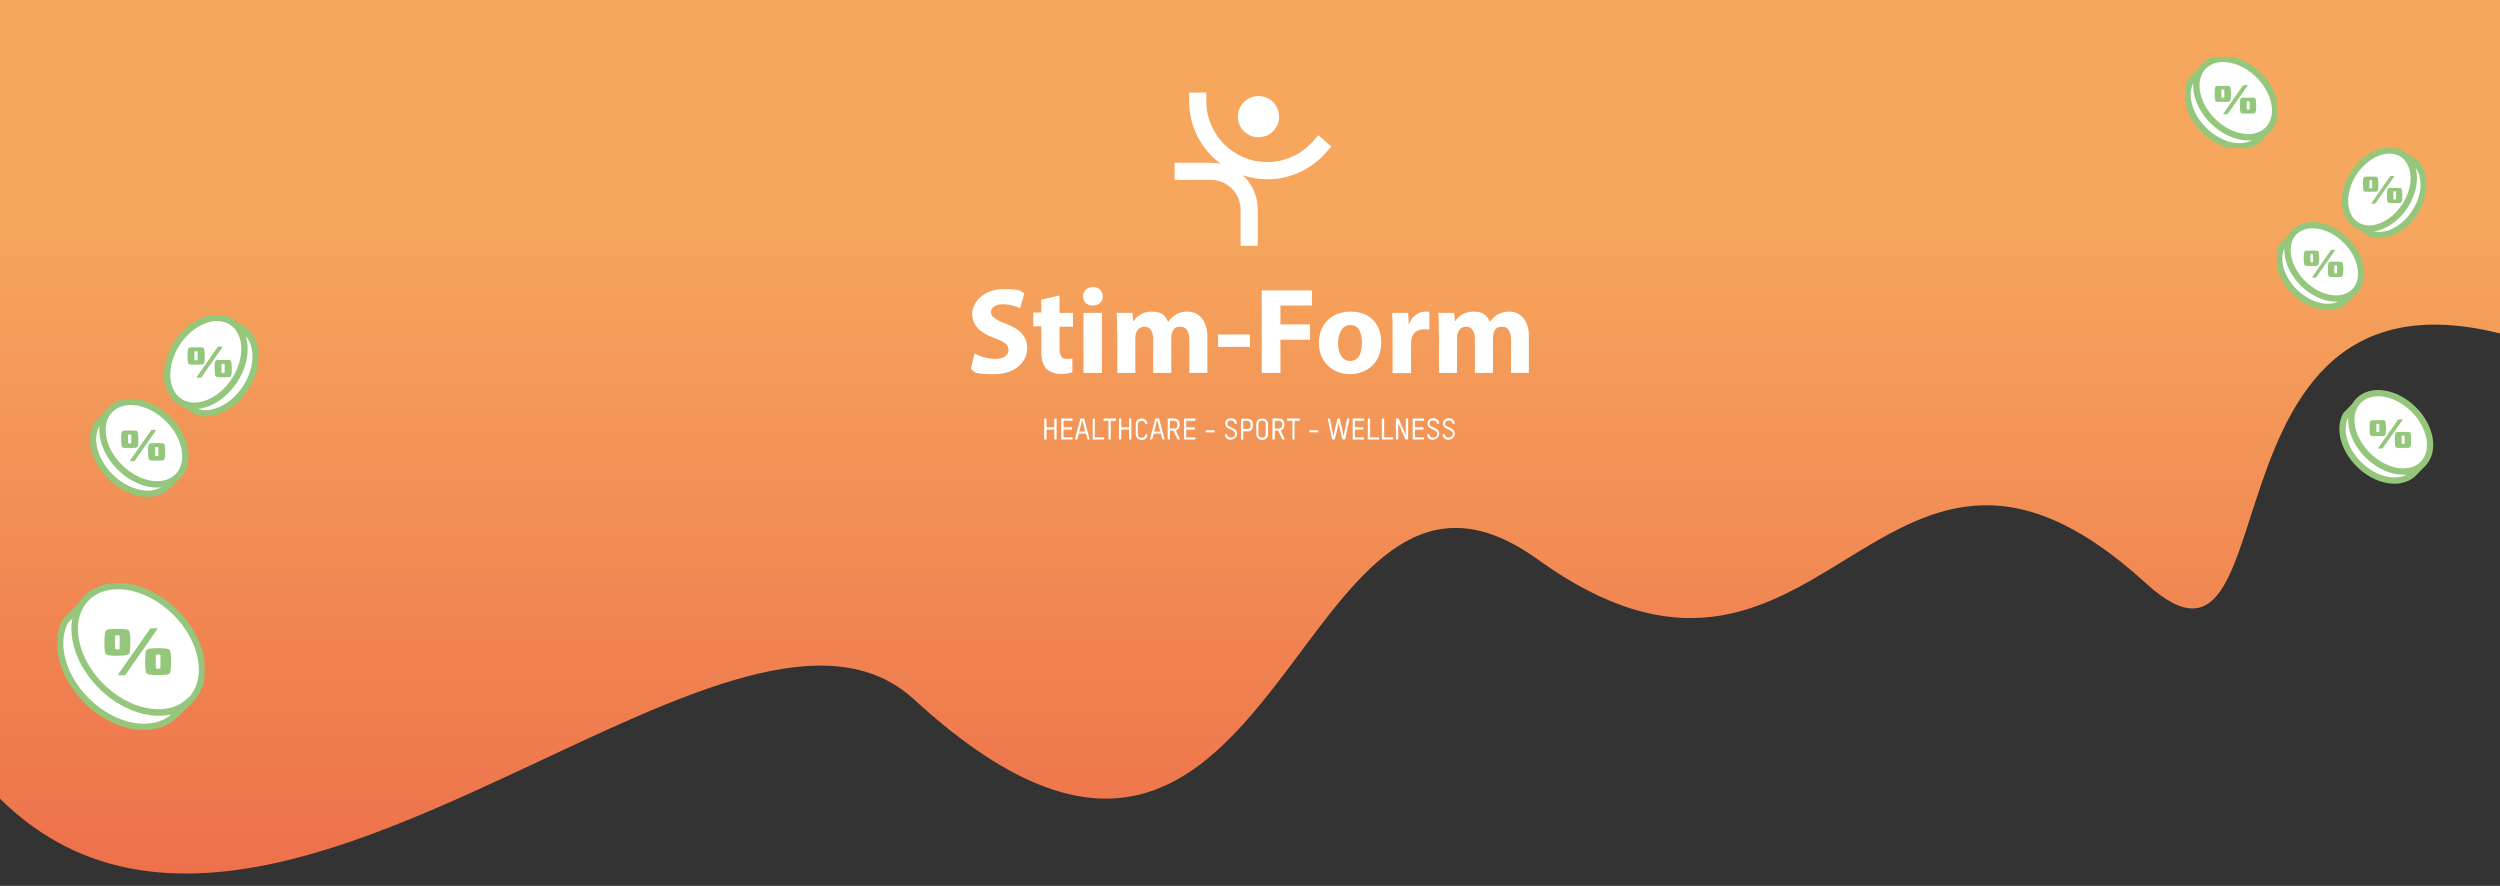 <?xml version="1.0" encoding="UTF-8"?>
<svg id="Calque_1" data-name="Calque 1" xmlns="http://www.w3.org/2000/svg" xmlns:xlink="http://www.w3.org/1999/xlink" viewBox="0 0 1190.6 421.9">
  <rect x="0" y="0" width="1190.6" height="421.9" fill="#333333" stroke="none"/>
  <defs>
    <style>
      .cls-1, .cls-2 {
        fill: none;
      }

      .cls-2 {
        stroke: #94c77c;
        stroke-linecap: round;
        stroke-linejoin: round;
        stroke-width: 3px;
      }

      .cls-3 {
        clip-path: url(#clippath-1);
      }

      .cls-4 {
        clip-path: url(#clippath-3);
      }

      .cls-5 {
        clip-path: url(#clippath-4);
      }

      .cls-6 {
        clip-path: url(#clippath-2);
      }

      .cls-7 {
        clip-path: url(#clippath-7);
      }

      .cls-8 {
        clip-path: url(#clippath-6);
      }

      .cls-9 {
        clip-path: url(#clippath-9);
      }

      .cls-10 {
        clip-path: url(#clippath-8);
      }

      .cls-11 {
        clip-path: url(#clippath-5);
      }

      .cls-12 {
        fill: #fff;
      }

      .cls-13 {
        fill: url(#Dégradé_sans_nom);
      }

      .cls-14 {
        fill: #94c77c;
      }

      .cls-15 {
        clip-path: url(#clippath);
      }
    </style>
    <clipPath id="clippath">
      <path class="cls-1" d="M26.8-886.8L-25,348.7c31.1,49.7,70.3,67.2,113.1,67.3h.7c50.9,0,106.6-24.8,159.5-49.5,76-35.5,146-71,186.9-33.5,96.2,88.3,140.6,35.6,180.2-17.1,33.1-44.2,62.9-88.4,116.9-49.5,66.7,48,106.8,24.5,145,1.1,40.5-24.8,79-49.7,144.7,10.3,37.3,34,41.2-10.8,57.9-55.6,17.5-46.9,49-93.7,147.5-50.5l39.7-1009.8L26.8-886.8Z"/>
    </clipPath>
    <linearGradient id="Dégradé_sans_nom" data-name="Dégradé sans nom" x1="217.89" y1="-144.37" x2="219.79" y2="-144.37" gradientTransform="translate(26040.07 38649.46) rotate(-90.1) scale(175.6)" gradientUnits="userSpaceOnUse">
      <stop offset="0" stop-color="#ed6e4a"/>
      <stop offset="1" stop-color="#f6a75d"/>
    </linearGradient>
    <clipPath id="clippath-1">
      <rect class="cls-1" x="462.5" y="44" width="265.6" height="165.5"/>
    </clipPath>
    <clipPath id="clippath-2">
      <rect class="cls-1" x="462.5" y="44" width="265.6" height="165.5"/>
    </clipPath>
    <clipPath id="clippath-3">
      <rect class="cls-1" x="462.5" y="44" width="265.6" height="165.5"/>
    </clipPath>
    <clipPath id="clippath-4">
      <rect class="cls-1" x="462.5" y="44" width="265.6" height="165.5"/>
    </clipPath>
    <clipPath id="clippath-5">
      <rect class="cls-1" x="462.5" y="44" width="265.6" height="165.5"/>
    </clipPath>
    <clipPath id="clippath-6">
      <rect class="cls-1" x="43" y="150.1" width="80.1" height="86.5"/>
    </clipPath>
    <clipPath id="clippath-7">
      <rect class="cls-1" x="27.3" y="277.7" width="70.1" height="70"/>
    </clipPath>
    <clipPath id="clippath-8">
      <rect class="cls-1" x="1040.9" y="27.2" width="43.4" height="43.3"/>
    </clipPath>
    <clipPath id="clippath-9">
      <rect class="cls-1" x="1084.3" y="70.5" width="71.2" height="76.9"/>
    </clipPath>
  </defs>
  <g class="cls-15">
    <rect class="cls-13" x="-25.6" y="-887.4" width="1293.1" height="1309.3"/>
  </g>
  <g>
    <polygon class="cls-12" points="502.1 199.3 502.1 203.5 498.4 203.5 498.4 199.3 497.3 199.3 497.3 209.3 498.4 209.3 498.4 204.6 502.1 204.6 502.1 209.3 503.2 209.3 503.2 199.3 502.1 199.3"/>
    <polygon class="cls-12" points="505.4 199.3 505.4 209.3 510.8 209.3 510.8 208.3 506.5 208.3 506.5 204.6 510.5 204.6 510.5 203.5 506.5 203.5 506.5 200.4 510.8 200.4 510.8 199.3 505.4 199.3"/>
    <path class="cls-12" d="M515.3,200.3h.2l1.3,5.2h-2.8l1.3-5.2h0ZM514.5,199.3l-2.6,10h1.1l.8-2.8h3.4l.7,2.8h1.1l-2.7-10h-1.8Z"/>
    <polygon class="cls-12" points="520.4 199.3 520.4 209.3 525.8 209.3 525.8 208.3 521.4 208.3 521.4 199.3 520.4 199.3"/>
    <polygon class="cls-12" points="525.5 199.3 525.5 200.4 527.9 200.4 527.9 209.3 529 209.3 529 200.4 531.4 200.4 531.4 199.3 525.5 199.3"/>
    <polygon class="cls-12" points="537.7 199.3 537.7 203.5 534 203.5 534 199.3 532.9 199.3 532.9 209.3 534 209.3 534 204.6 537.7 204.6 537.7 209.3 538.8 209.3 538.8 199.3 537.7 199.3"/>
    <g class="cls-3">
      <path class="cls-12" d="M543.7,209.5c-2.2,0-2.8-1.8-2.8-2.7v-4.9c0-.9.6-2.6,2.8-2.6s2.8,1.8,2.8,2.7h-1.1c0-1.4-1.2-1.6-1.7-1.6s-1.8.2-1.8,1.6v4.9c0,1.4,1.2,1.6,1.8,1.6s1.7-.2,1.7-1.6h1.1c0,.9-.6,2.7-2.8,2.7"/>
    </g>
    <path class="cls-12" d="M551,200.3h.2l1.3,5.2h-2.8l1.3-5.2h0ZM550.2,199.3l-2.6,10h1.1l.8-2.8h3.4l.7,2.8h1.1l-2.7-10h-1.8Z"/>
    <g class="cls-6">
      <path class="cls-12" d="M560.7,202c0-1.4-1.1-1.6-1.7-1.6h-1.8v3.7h1.9c.6,0,1.6-.2,1.6-1.6v-.4h0v-.1ZM560.8,209.3l-2-4.2h-1.6v4.2h-1.1v-10h3c2.3,0,2.7,1.8,2.7,2.6v.5c0,.8-.3,2.1-1.8,2.6l2,4.3h-1.2Z"/>
    </g>
    <polygon class="cls-12" points="563.9 199.3 563.9 209.3 569.3 209.3 569.3 208.3 564.9 208.3 564.9 204.6 569 204.6 569 203.5 564.9 203.5 564.9 200.4 569.3 200.4 569.3 199.3 563.9 199.3"/>
    <rect class="cls-12" x="574.2" y="204.9" width="4.2" height="1"/>
    <g class="cls-4">
      <g>
        <path class="cls-12" d="M586.2,209.5c-1.8,0-2.9-1.2-2.9-2.7h1.1c0,1,.8,1.6,1.8,1.6s2-.7,2-1.7-.4-1.2-1-1.6c-.7-.4-1.5-.8-2.4-1.2-.8-.4-1.3-1.2-1.3-2.2,0-1.5,1.1-2.5,2.8-2.5s2.8,1.1,2.8,2.6h-1.1c0-1-.8-1.6-1.8-1.6s-1.7.5-1.7,1.5.3,1,.9,1.3c.9.4,1.5.8,2.2,1.1,1,.6,1.5,1.4,1.5,2.6s-1.3,2.7-3,2.7"/>
        <path class="cls-12" d="M595.6,202c0-1.4-1.1-1.6-1.7-1.6h-1.8v3.9h1.9c.6,0,1.6-.2,1.6-1.6v-.7h0ZM594,205.4h-1.9v4h-1.1v-10h3c2.3,0,2.7,1.8,2.7,2.7v.7c0,.9-.4,2.7-2.6,2.7"/>
        <path class="cls-12" d="M602.8,201.9c0-1.4-1.2-1.6-1.7-1.6s-1.8.2-1.8,1.6v4.9c0,1.4,1.2,1.6,1.8,1.6s1.7-.2,1.7-1.6v-4.9ZM601.1,209.5c-2.2,0-2.8-1.8-2.8-2.7v-4.9c0-.9.6-2.6,2.8-2.6s2.8,1.8,2.8,2.7v4.9c0,.9-.6,2.7-2.8,2.7"/>
        <path class="cls-12" d="M610.6,202c0-1.4-1.1-1.6-1.7-1.6h-1.8v3.7h1.9c.6,0,1.6-.2,1.6-1.6v-.4h0v-.1ZM610.7,209.3l-2-4.2h-1.6v4.2h-1.1v-10h3c2.3,0,2.7,1.8,2.7,2.6v.5c0,.8-.3,2.1-1.8,2.6l2,4.3h-1.2Z"/>
      </g>
    </g>
    <polygon class="cls-12" points="613 199.3 613 200.4 615.5 200.4 615.5 209.3 616.5 209.3 616.5 200.4 619 200.4 619 199.3 613 199.3"/>
    <rect class="cls-12" x="623.6" y="204.9" width="4.2" height="1"/>
    <polygon class="cls-12" points="641.6 199.3 639.9 207.6 638 199.3 637 199.3 635 207.6 633.4 199.3 632.3 199.3 634.4 209.3 635.7 209.3 637.5 201.6 639.3 209.3 640.6 209.3 642.7 199.3 641.6 199.3"/>
    <polygon class="cls-12" points="644.2 199.3 644.2 209.3 649.6 209.3 649.6 208.3 645.3 208.3 645.3 204.6 649.3 204.6 649.3 203.5 645.3 203.5 645.3 200.4 649.6 200.4 649.6 199.3 644.2 199.3"/>
    <polygon class="cls-12" points="651.4 199.3 651.4 209.3 656.8 209.3 656.8 208.3 652.5 208.3 652.5 199.3 651.4 199.3"/>
    <polygon class="cls-12" points="658.1 199.3 658.1 209.3 663.5 209.3 663.5 208.3 659.2 208.3 659.2 199.3 658.1 199.3"/>
    <polygon class="cls-12" points="669.5 199.3 669.5 207.3 666.1 199.3 664.8 199.3 664.8 209.3 665.9 209.3 665.9 201.5 669.3 209.3 670.6 209.3 670.6 199.3 669.5 199.3"/>
    <polygon class="cls-12" points="672.8 199.3 672.8 209.3 678.2 209.3 678.2 208.3 673.9 208.3 673.9 204.6 677.9 204.6 677.9 203.5 673.9 203.5 673.9 200.4 678.2 200.4 678.2 199.3 672.8 199.3"/>
    <g class="cls-5">
      <g>
        <path class="cls-12" d="M682.5,209.5c-1.8,0-2.9-1.2-2.9-2.7h1.1c0,1,.8,1.6,1.8,1.6s2-.7,2-1.7-.4-1.2-1-1.6c-.7-.4-1.5-.8-2.4-1.2-.8-.4-1.3-1.2-1.3-2.2,0-1.5,1.1-2.5,2.8-2.5s2.8,1.1,2.8,2.6h-1.1c0-1-.8-1.6-1.8-1.6s-1.7.5-1.7,1.5.3,1,.9,1.3c.9.4,1.5.8,2.2,1.1,1,.6,1.5,1.4,1.5,2.6s-1.3,2.7-3,2.7"/>
        <path class="cls-12" d="M689.9,209.5c-1.8,0-2.9-1.2-2.9-2.7h1.1c0,1,.8,1.6,1.8,1.6s2-.7,2-1.7-.4-1.2-1-1.6c-.7-.4-1.5-.8-2.4-1.2-.8-.4-1.3-1.2-1.3-2.2,0-1.5,1.1-2.5,2.8-2.5s2.8,1.1,2.8,2.6h-1.1c0-1-.8-1.6-1.8-1.6s-1.7.5-1.7,1.5.3,1,.9,1.3c.9.4,1.5.8,2.2,1.1,1,.6,1.5,1.4,1.5,2.6s-1.3,2.7-3,2.7"/>
        <path class="cls-12" d="M464.3,168.4c2.3,1.3,6,2.5,9.8,2.5s6.2-1.7,6.2-4.3-1.9-3.8-6.5-5.5c-6.5-2.3-10.8-5.9-10.8-11.6s5.6-11.8,14.8-11.8,7.7.9,10,2l-2,7.1c-1.5-.7-4.4-1.9-8.2-1.9s-5.7,1.8-5.7,3.8,2.2,3.6,7.2,5.5c6.9,2.6,10.1,6.2,10.1,11.8s-5,12.2-15.8,12.2-8.9-1.2-11.1-2.4l1.8-7.4h.2Z"/>
        <path class="cls-12" d="M504.6,140.9v8.1h6.4v6.6h-6.4v10.3c0,3.4.9,5,3.5,5s2-.1,2.6-.3v6.7c-1.1.4-3.2.8-5.7.8s-5.2-1-6.7-2.5c-1.6-1.7-2.4-4.4-2.4-8.5v-11.7h-3.8v-6.6h3.8v-6.1l8.6-2h0v.2h.1Z"/>
        <path class="cls-12" d="M516,149h8.8v28.6h-8.8v-28.6ZM525.2,141.1c0,2.5-1.8,4.4-4.8,4.4s-4.6-2-4.6-4.4,1.8-4.4,4.7-4.4,4.6,1.9,4.7,4.4"/>
        <path class="cls-12" d="M532,158.1c0-3.6,0-6.6-.2-9.1h7.5l.4,3.9h.2c1.2-1.8,3.7-4.5,8.6-4.5s6.6,1.9,7.8,4.9h0c1.1-1.5,2.3-2.7,3.7-3.5,1.5-.9,3.3-1.4,5.4-1.4,5.4,0,9.6,3.9,9.6,12.4v16.8h-8.6v-15.5c0-4.1-1.3-6.5-4.2-6.5s-3.5,1.4-4.1,3.1c-.2.6-.3,1.5-.3,2.2v16.7h-8.6v-16c0-3.6-1.3-6-4.1-6s-3.6,1.8-4.1,3.2c-.3.7-.3,1.5-.3,2.2v16.6h-8.6v-19.4h-.2l.1-.1Z"/>
      </g>
    </g>
    <rect class="cls-12" x="580.1" y="159.3" width="15.2" height="5.9"/>
    <polygon class="cls-12" points="600.9 138.3 624.8 138.3 624.8 145.5 609.8 145.5 609.8 154.5 623.9 154.5 623.9 161.8 609.8 161.8 609.8 177.6 600.9 177.6 600.9 138.3"/>
    <g class="cls-11">
      <g>
        <path class="cls-12" d="M637.2,163.3c0,4.9,2,8.6,5.8,8.6s5.6-3.5,5.6-8.6-1.6-8.5-5.6-8.5-5.8,4.4-5.8,8.6M657.8,163c0,10.4-7.4,15.2-15,15.2s-14.7-5.5-14.7-14.7,6-15.1,15.2-15.1,14.5,6,14.5,14.6"/>
        <path class="cls-12" d="M663.2,158.4c0-4.2,0-6.9-.2-9.4h7.6l.3,5.3h.2c1.5-4.2,4.9-5.9,7.7-5.9s1.2,0,1.9.2v8.4c-.7-.1-1.4-.2-2.4-.2-3.2,0-5.5,1.7-6.1,4.5,0,.6-.2,1.2-.2,2v14.4h-8.8v-19.1h0v-.2Z"/>
        <path class="cls-12" d="M685.2,158.1c0-3.6,0-6.6-.2-9.1h7.5l.4,3.9h.2c1.2-1.8,3.7-4.5,8.6-4.5s6.6,1.9,7.8,4.9h0c1.1-1.5,2.3-2.7,3.7-3.5,1.5-.9,3.3-1.4,5.4-1.4,5.4,0,9.6,3.9,9.6,12.4v16.8h-8.6v-15.5c0-4.1-1.3-6.5-4.2-6.5s-3.5,1.4-4.1,3.1c-.2.6-.3,1.5-.3,2.2v16.7h-8.6v-16c0-3.6-1.3-6-4.1-6s-3.6,1.8-4.1,3.2c-.3.7-.3,1.5-.3,2.2v16.6h-8.6v-19.4h-.2l.1-.1Z"/>
        <path class="cls-12" d="M627.9,64.3l-2.7,3.1c-5.5,6.2-13.4,9.8-21.7,9.8-16,0-29-13-29-29v-4.1h-8.2v4.1c0,12.2,5.9,23,15,29.8-1.5-.3-3-.5-4.6-.5h-17.3v8.2h17.3c7.8,0,14.1,6.3,14.1,14.1v17.3h8.2v-17.3c0-6.4-2.7-12.2-7.1-16.3,3.7,1.2,7.6,1.9,11.6,1.9,10.6,0,20.8-4.6,27.8-12.5l2.7-3.1-6.1-5.4h0v-.1Z"/>
        <path class="cls-12" d="M606.3,48.6c-3.8-3.8-10.1-3.8-13.9,0-3.8,3.8-3.8,10.1,0,13.9s10.1,3.8,13.9,0c3.8-3.8,3.8-10.1,0-13.9"/>
      </g>
    </g>
  </g>
  <g class="cls-8">
    <g>
      <path class="cls-12" d="M88.5,192.6c-8.7-2.8-11.5-14.1-6.3-25.3s16.6-18.1,25.3-15.3c8.7,2.8,11.5,14.1,6.3,25.3s-16.6,18.1-25.3,15.3M110.5,153.5l5.3,3.5c6.3,4.2,7.9,14.1,3.3,23.9-5.2,11.2-16.6,18.1-25.3,15.3l-5.3-3.5c8.7,2.8,20-4.1,25.3-15.3,4.6-9.8,3-19.7-3.3-23.9M50.5,197.8c4.4-8,16-8.6,26-1.3s14.5,19.8,10.1,27.8-16,8.6-26,1.3-14.5-19.8-10.1-27.8M84.6,226.9l-4.5,4.5c-5.3,5.4-15.3,5-24-1.4-10-7.3-14.5-19.8-10.1-27.8l4.5-4.5c-4.4,8,0,20.5,10.1,27.8,8.7,6.4,18.7,6.8,24,1.4"/>
      <path class="cls-2" d="M88.5,192.6c-8.7-2.8-11.5-14.1-6.3-25.3s16.6-18.1,25.3-15.3c8.7,2.8,11.5,14.1,6.3,25.3s-16.6,18.1-25.3,15.3ZM110.5,153.5l5.3,3.5c6.3,4.2,7.9,14.1,3.3,23.9-5.2,11.2-16.6,18.1-25.3,15.3l-5.3-3.5c8.7,2.8,20-4.1,25.3-15.3,4.6-9.8,3-19.7-3.3-23.9h0ZM50.5,197.8c4.4-8,16-8.6,26-1.3s14.5,19.8,10.1,27.8-16,8.6-26,1.3-14.5-19.8-10.1-27.8ZM84.6,226.9l-4.5,4.5c-5.3,5.4-15.3,5-24-1.4-10-7.3-14.5-19.8-10.1-27.8l4.5-4.5c-4.4,8,0,20.5,10.1,27.8,8.7,6.4,18.7,6.8,24,1.4Z"/>
      <path class="cls-14" d="M73.9,213.2v3.7c0,.3.2.3.7.3s.7,0,.8-.3v-3.7c0-.2-.2-.3-.8-.3s-.7,0-.7.3M77.2,211.1c.8,0,1.1.3,1.3,1.1,0,.6.2,1.8.2,3s0,2.4-.2,3c-.2.8-.5,1-1.3,1.1-.8,0-1.8.1-2.6.1s-1.9,0-2.6-.1c-.8,0-1.1-.3-1.3-1.1,0-.5-.2-1.8-.2-3s0-2.4.2-3c.2-.8.5-1,1.3-1.1.8,0,1.8-.1,2.6-.1s1.9,0,2.6.1M72.4,204.7h1.6c.2,0,.3.2.2.4l-10,14.3c0,.1-.2.2-.4.2h-1.6c-.2,0-.3-.2-.2-.4l10-14.3c0-.1.2-.2.4-.2M61,207.2v3.7c0,.3.2.3.7.3s.7,0,.8-.3v-3.7c0-.2-.2-.3-.8-.3s-.7,0-.7.3M64.4,205.1c.8,0,1.1.3,1.3,1.1,0,.6.2,1.8.2,3s0,2.4-.2,3c-.2.8-.5,1-1.3,1.1-.8,0-1.8.1-2.6.1s-1.9,0-2.6-.1c-.8,0-1.1-.3-1.3-1.1,0-.5-.2-1.8-.2-3s0-2.4.2-3c.2-.8.5-1,1.3-1.1.8,0,1.8-.1,2.6-.1s1.9,0,2.6.1"/>
      <path class="cls-14" d="M105.5,173.6v3.7c0,.3.2.3.7.3s.7,0,.8-.3v-3.7c0-.2-.2-.3-.8-.3s-.7,0-.7.3M108.9,171.4c.8,0,1.1.3,1.3,1.1,0,.6.2,1.8.2,3s0,2.4-.2,3c-.2.8-.5,1-1.3,1.1-.8,0-1.8.1-2.6.1s-1.9,0-2.6-.1c-.8,0-1.1-.3-1.3-1.1,0-.5-.2-1.8-.2-3s0-2.4.2-3c.2-.8.5-1,1.3-1.1h5.2M104.1,165h1.6c.2,0,.3.2.2.4l-10,14.3c0,.1-.2.2-.4.2h-1.6c-.2,0-.3-.2-.2-.4l10-14.3s.2-.2.4-.2M92.6,167.6v3.7c0,.3.2.3.7.3s.7,0,.8-.3v-3.7c0-.2-.2-.3-.8-.3s-.7,0-.7.3M96,165.4c.8,0,1.1.3,1.3,1.1,0,.6.2,1.8.2,3s0,2.4-.2,3c-.2.8-.5,1-1.3,1.1-.8,0-1.8.1-2.6.1s-1.9,0-2.6-.1c-.8,0-1.1-.3-1.3-1.1,0-.5-.2-1.8-.2-3s0-2.4.2-3c.2-.8.5-1,1.3-1.1h5.2"/>
    </g>
  </g>
  <g class="cls-7">
    <g>
      <path class="cls-12" d="M38.2,288.9c6.8-12.3,24.6-13.1,39.9-1.9s22.3,30.3,15.5,42.6c-6.8,12.3-24.6,13.1-39.9,1.9-15.3-11.2-22.3-30.3-15.5-42.6M90.5,333.5l-6.9,6.9c-8.1,8.3-23.5,7.7-36.9-2.1-15.3-11.2-22.2-30.3-15.5-42.6l6.9-6.9c-6.8,12.3.2,31.3,15.5,42.6,13.3,9.8,28.7,10.4,36.9,2.1"/>
      <path class="cls-2" d="M38.2,288.9c6.8-12.3,24.6-13.1,39.9-1.9s22.3,30.3,15.5,42.6c-6.8,12.3-24.6,13.1-39.9,1.9-15.3-11.2-22.3-30.3-15.5-42.6ZM90.5,333.5l-6.9,6.9c-8.1,8.3-23.5,7.7-36.9-2.1-15.3-11.2-22.2-30.3-15.5-42.6l6.9-6.9c-6.8,12.3.2,31.3,15.5,42.6,13.3,9.8,28.7,10.4,36.9,2.1Z"/>
      <path class="cls-14" d="M74.2,312.2v5.7c0,.3.2.6,1.1.6s1.1-.1,1.1-.6v-5.7c0-.3-.2-.5-1.1-.5s-1.1.1-1.1.5M79.3,308.9c1.2.1,1.7.5,1.9,1.7.2.9.3,2.8.3,4.5s-.2,3.7-.3,4.5c-.2,1.2-.7,1.5-1.9,1.7-1.1.1-2.7.2-4,.2s-2.8,0-4-.2c-1.2-.1-1.7-.5-1.9-1.7-.2-.8-.3-2.8-.3-4.5s.2-3.6.3-4.5c.2-1.2.7-1.5,1.9-1.7,1.1-.1,2.7-.2,4-.2s2.8,0,4,.2M72.1,299.2h2.5c.3,0,.5.2.2.6l-15.1,21.6c-.1.2-.3.2-.6.2h-2.5c-.3,0-.5-.2-.2-.6l15.1-21.6c.1-.2.3-.2.6-.2M54.8,303v5.7c0,.3.2.6,1.1.6s1.1-.1,1.1-.6v-5.7c0-.3-.2-.5-1.1-.5s-1.1.1-1.1.5M59.9,299.7c1.2.1,1.7.5,1.9,1.7.2.9.3,2.8.3,4.5s-.2,3.7-.3,4.5c-.2,1.2-.7,1.5-1.9,1.7-1.1.1-2.7.2-4,.2s-2.8,0-4-.2c-1.2-.1-1.7-.5-1.9-1.7-.2-.8-.3-2.8-.3-4.5s.2-3.6.3-4.5c.2-1.2.7-1.5,1.9-1.7,1.1-.1,2.7-.2,4-.2s2.8,0,4,.2"/>
    </g>
  </g>
  <g class="cls-10">
    <g>
      <path class="cls-12" d="M1047.6,34.1c4.2-7.6,15.2-8.1,24.7-1.2,9.5,7,13.8,18.7,9.6,26.4-4.2,7.6-15.2,8.1-24.7,1.2s-13.8-18.7-9.6-26.4M1080,61.8l-4.2,4.3c-5,5.1-14.5,4.8-22.8-1.3-9.5-7-13.8-18.7-9.6-26.4l4.2-4.3c-4.2,7.6.1,19.4,9.6,26.4,8.3,6.1,17.8,6.4,22.8,1.3"/>
      <path class="cls-2" d="M1047.6,34.1c4.2-7.6,15.2-8.1,24.7-1.2,9.5,7,13.8,18.7,9.6,26.4-4.2,7.6-15.2,8.1-24.7,1.2s-13.8-18.7-9.6-26.4ZM1080,61.8l-4.2,4.3c-5,5.1-14.5,4.8-22.8-1.3-9.5-7-13.8-18.7-9.6-26.4l4.2-4.3c-4.2,7.6.1,19.4,9.6,26.4,8.3,6.1,17.8,6.4,22.8,1.3Z"/>
      <path class="cls-14" d="M1070,48.5v3.4c0,.2.1.3.7.3s.7,0,.7-.3v-3.4c0-.2-.1-.3-.7-.3s-.7,0-.7.3M1073.1,46.5c.8,0,1.1.3,1.2,1,.1.5.2,1.7.2,2.8s-.1,2.3-.2,2.8c-.2.7-.4.9-1.2,1h-5c-.8,0-1-.3-1.2-1-.1-.5-.2-1.7-.2-2.8s.1-2.2.2-2.8c.1-.7.4-.9,1.2-1h5M1068.6,40.5h1.6c.2,0,.3,0,.2.3l-9.4,13.4s-.2,0-.4.2h-1.6c-.2,0-.3,0-.2-.3l9.4-13.4s.2,0,.4-.2M1057.9,42.9v3.4c0,.2.1.3.7.3s.7,0,.7-.3v-3.4c0-.2-.1-.3-.7-.3s-.7,0-.7.3M1061.1,40.9c.8,0,1.1.3,1.2,1,.1.5.2,1.7.2,2.8s-.1,2.3-.2,2.8c-.2.7-.4.9-1.2,1h-5c-.8,0-1-.3-1.2-1-.1-.5-.2-1.7-.2-2.8s.1-2.2.2-2.8c.1-.7.4-.9,1.2-1h5"/>
    </g>
  </g>
  <g class="cls-9">
    <g>
      <path class="cls-12" d="M1124.7,108.3c-7.7-2.5-10.2-12.5-5.6-22.5,4.7-10,14.7-16.1,22.5-13.6,7.7,2.5,10.2,12.5,5.6,22.5-4.7,10-14.7,16.1-22.5,13.6M1144.3,73.5l4.7,3.1c5.6,3.7,7,12.5,2.9,21.2-4.7,10-14.7,16.1-22.5,13.6l-4.7-3.1c7.7,2.5,17.8-3.6,22.5-13.6,4.1-8.7,2.7-17.5-2.9-21.2M1090.9,112.9c3.9-7.1,14.3-7.6,23.1-1.1,8.9,6.5,12.9,17.6,9,24.7-3.9,7.1-14.3,7.6-23.1,1.1-8.9-6.5-12.9-17.6-9-24.7M1121.3,138.8l-4,4c-4.7,4.8-13.6,4.5-21.4-1.2-8.9-6.5-12.9-17.6-9-24.7l4-4c-3.9,7.1.1,18.2,9,24.7,7.8,5.7,16.6,6,21.4,1.2"/>
      <path class="cls-2" d="M1124.7,108.3c-7.7-2.5-10.2-12.5-5.6-22.5,4.7-10,14.7-16.1,22.5-13.6,7.7,2.5,10.2,12.5,5.6,22.5-4.7,10-14.7,16.1-22.5,13.6ZM1144.3,73.5l4.7,3.1c5.6,3.7,7,12.5,2.9,21.2-4.7,10-14.7,16.1-22.5,13.6l-4.7-3.1c7.7,2.5,17.8-3.6,22.5-13.6,4.1-8.7,2.7-17.5-2.9-21.2ZM1090.9,112.9c3.9-7.1,14.3-7.6,23.1-1.1,8.9,6.5,12.9,17.6,9,24.7-3.9,7.1-14.3,7.6-23.1,1.1-8.9-6.5-12.9-17.6-9-24.7ZM1121.3,138.8l-4,4c-4.7,4.8-13.6,4.5-21.4-1.2-8.9-6.5-12.9-17.6-9-24.7l4-4c-3.9,7.1.1,18.2,9,24.7,7.8,5.7,16.6,6,21.4,1.2Z"/>
      <path class="cls-14" d="M1111.7,126.7v3.3c0,.2.1.3.6.3s.6,0,.7-.3v-3.3c0-.2-.1-.3-.7-.3s-.6,0-.6.3M1114.7,124.7c.7,0,1,.3,1.1,1,.1.5.2,1.6.2,2.6s-.1,2.2-.2,2.6c-.2.7-.4.9-1.1,1-.7,0-1.6.1-2.4.1s-1.7,0-2.4-.1c-.7,0-1-.3-1.1-1-.1-.5-.2-1.6-.2-2.6s.1-2.1.2-2.6c.1-.7.4-.9,1.1-1,.7,0,1.6-.1,2.4-.1s1.7,0,2.4.1M1110.4,119h1.4c.2,0,.3.1.2.3l-8.9,12.7c0,.1-.2.1-.3.2h-1.4c-.2,0-.3-.1-.2-.3l8.9-12.8c0-.1.2-.1.3-.2M1100.3,121.3v3.3c0,.2.1.3.6.3s.6,0,.7-.3v-3.3c0-.2-.1-.3-.7-.3s-.6,0-.6.3M1103.2,119.4c.7,0,1,.3,1.1,1,.1.5.2,1.6.2,2.6s-.1,2.2-.2,2.6c-.2.7-.4.9-1.1,1-.7,0-1.6.1-2.4.1s-1.7,0-2.4-.1c-.7,0-1-.3-1.1-1-.1-.5-.2-1.6-.2-2.6s.1-2.1.2-2.6c.1-.7.4-.9,1.1-1,.7,0,1.6-.1,2.4-.1s1.7,0,2.4.1"/>
      <path class="cls-14" d="M1139.8,91.4v3.3c0,.2.1.3.6.3s.6,0,.7-.3v-3.3c0-.2-.1-.3-.7-.3s-.6,0-.6.3M1142.8,89.5c.7,0,1,.3,1.1,1,.1.5.2,1.6.2,2.6s-.1,2.2-.2,2.6c-.2.7-.4.9-1.1,1h-4.8c-.7,0-1-.3-1.1-1-.1-.5-.2-1.6-.2-2.6s.1-2.1.2-2.6c.1-.7.4-.9,1.1-1h4.8M1138.6,83.8h1.4c.2,0,.3,0,.2.3l-8.9,12.7s-.2,0-.3.2h-1.4c-.2,0-.3,0-.2-.3l8.9-12.8s.2,0,.3-.2M1128.4,86.1v3.3c0,.2.1.3.6.3s.6,0,.7-.3v-3.3c0-.2-.1-.3-.7-.3s-.6,0-.6.3M1131.4,84.1c.7,0,1,.3,1.1,1,.1.5.2,1.6.2,2.6s-.1,2.2-.2,2.6c-.2.7-.4.9-1.1,1h-4.8c-.7,0-1-.3-1.1-1-.1-.5-.2-1.6-.2-2.6s.1-2.1.2-2.6c.1-.7.4-.9,1.1-1h4.8"/>
    </g>
  </g>
  <g>
    <path class="cls-12" d="M1121.4,193.3c4.2-7.6,15.2-8.1,24.7-1.2,9.5,7,13.8,18.7,9.6,26.4-4.2,7.6-15.2,8.1-24.7,1.2s-13.8-18.7-9.6-26.4M1153.8,221l-4.2,4.3c-5,5.1-14.5,4.8-22.8-1.3-9.5-7-13.8-18.7-9.6-26.4l4.2-4.3c-4.2,7.6.1,19.4,9.6,26.4,8.3,6.1,17.8,6.4,22.8,1.3"/>
    <path class="cls-2" d="M1121.4,193.3c4.2-7.6,15.2-8.1,24.7-1.2,9.5,7,13.8,18.7,9.6,26.4-4.2,7.6-15.2,8.1-24.7,1.2s-13.8-18.7-9.6-26.4ZM1153.8,221l-4.2,4.3c-5,5.1-14.5,4.8-22.8-1.3-9.5-7-13.8-18.7-9.6-26.4l4.2-4.3c-4.2,7.6.1,19.4,9.6,26.4,8.3,6.1,17.8,6.4,22.8,1.3Z"/>
    <path class="cls-14" d="M1143.8,207.7v3.4c0,.2.1.3.7.3s.7,0,.7-.3v-3.4c0-.2-.1-.3-.7-.3s-.7,0-.7.3M1146.9,205.7c.8,0,1.1.3,1.2,1,.1.5.2,1.7.2,2.8s-.1,2.3-.2,2.8c-.2.7-.4.9-1.2,1h-5c-.8,0-1-.3-1.2-1-.1-.5-.2-1.7-.2-2.8s.1-2.2.2-2.8c.1-.7.4-.9,1.2-1h5M1142.4,199.7h1.6c.2,0,.3,0,.2.3l-9.4,13.4s-.2,0-.4.2h-1.6c-.2,0-.3,0-.2-.3l9.4-13.4s.2,0,.4-.2M1131.7,202.1v3.4c0,.2.1.3.7.3s.7,0,.7-.3v-3.4c0-.2-.1-.3-.7-.3s-.7,0-.7.3M1134.9,200.1c.8,0,1.1.3,1.2,1,.1.5.2,1.7.2,2.8s-.1,2.3-.2,2.8c-.2.7-.4.9-1.2,1h-5c-.8,0-1-.3-1.2-1-.1-.5-.2-1.7-.2-2.8s.1-2.2.2-2.8c.1-.7.4-.9,1.2-1h5"/>
  </g>
</svg>